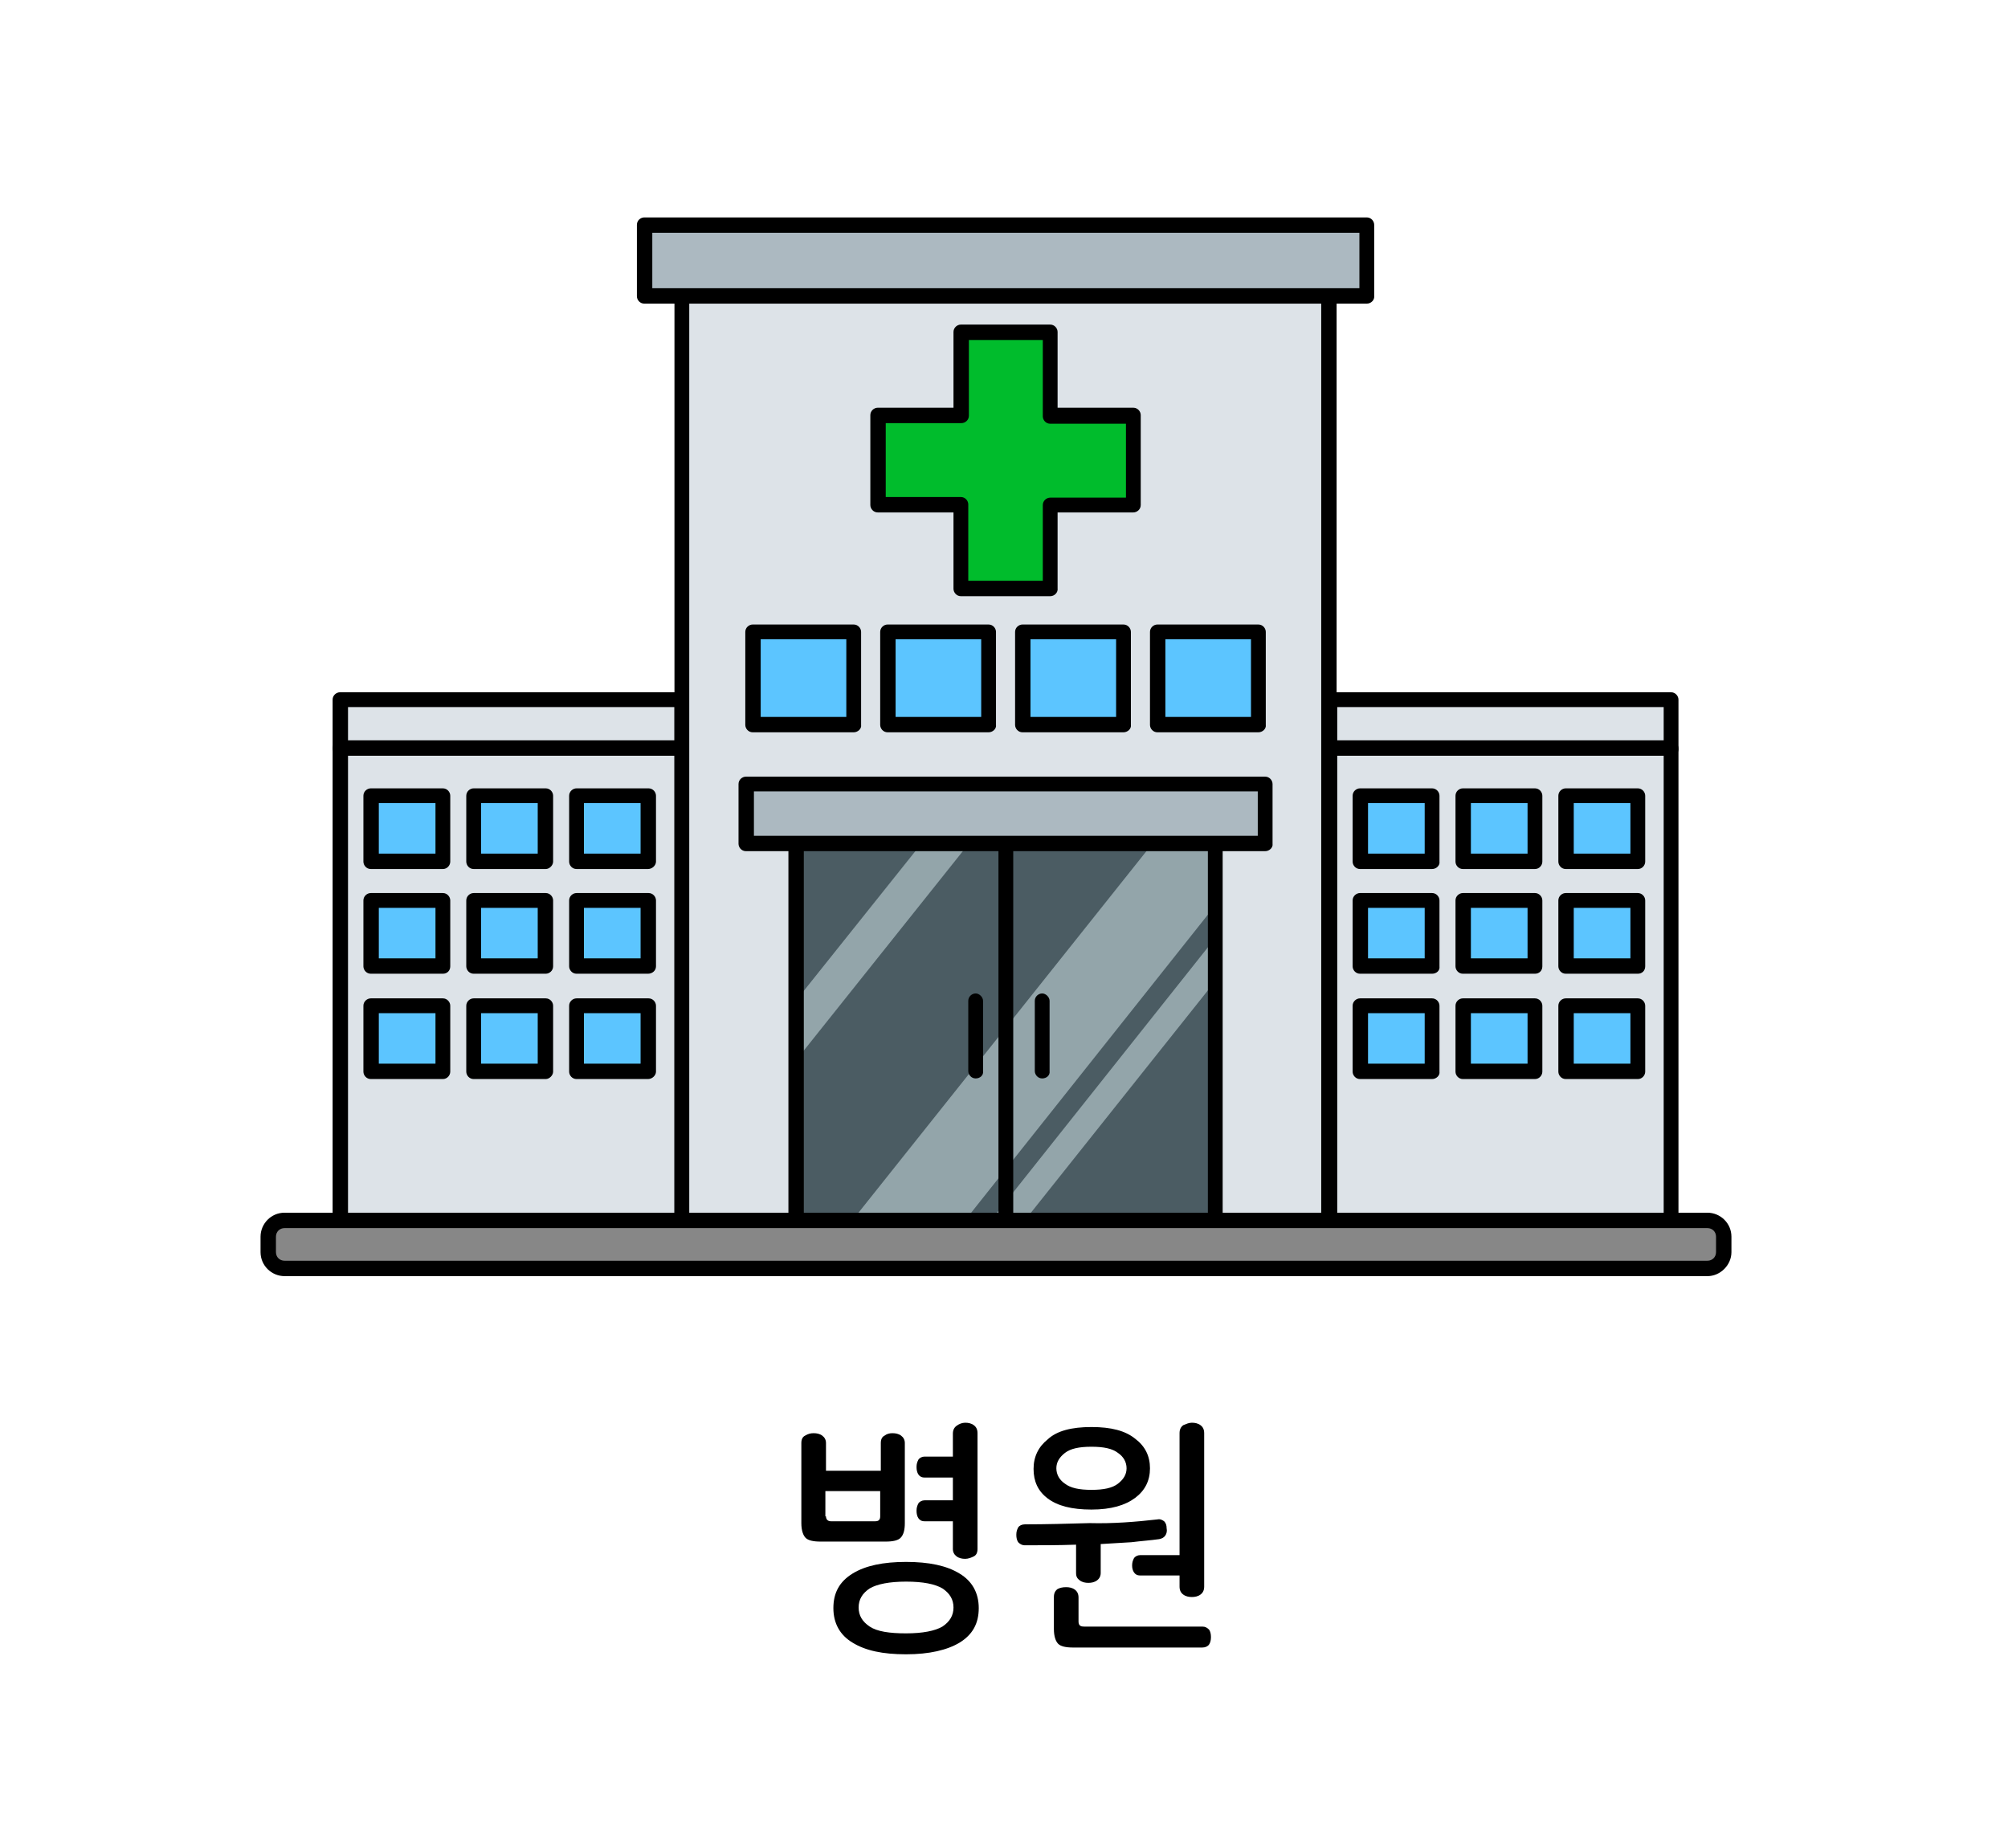 <?xml version="1.0" encoding="utf-8"?>
<!-- Generator: Adobe Illustrator 27.9.0, SVG Export Plug-In . SVG Version: 6.00 Build 0)  -->
<svg version="1.1" id="레이어_1" xmlns="http://www.w3.org/2000/svg" xmlns:xlink="http://www.w3.org/1999/xlink" x="0px"
	 y="0px" viewBox="0 0 326 300" width="326px" height="300px" style="enable-background:new 0 0 326 300;" xml:space="preserve">
<style type="text/css">
	.st0{fill:#48AFE4;}
	.st1{fill:#FFCC00;}
	.st2{fill:#B500BA;}
	.st3{fill:#008BFF;}
	.st4{fill:#DB9D8D;}
	.st5{fill:#C6C6C6;}
	.st6{fill:#FFC7B5;}
	.st7{fill:#1A4057;}
	.st8{fill:#5CC5FF;}
	.st9{opacity:0.6;fill:#FFFFFF;}
	.st10{fill:#878787;}
	.st11{fill:#DDE3E8;}
	.st12{fill:#00BC2C;}
	.st13{fill:#ACB9C1;}
	.st14{fill:#4B5C63;}
	.st15{fill:#93A5AA;}
	.st16{fill:#1DBFFF;}
	.st17{fill:#FFFFFF;}
	.st18{fill:#4FA55E;}
	.st19{fill:#90D326;}
	.st20{fill:#919191;}
	.st21{fill:#B2B2B2;}
	.st22{fill:#AAAAAA;}
	.st23{fill:#999999;}
	.st24{fill:none;}
	.st25{fill:#153759;}
	.st26{fill:#7E1819;}
	.st27{fill:#164944;}
	.st28{fill:#1D4A7F;}
	.st29{fill:#D93D43;}
	.st30{fill:#3AADA4;}
	.st31{fill:#425466;}
	.st32{fill:#FFD56C;}
	.st33{fill:#A09570;}
	.st34{fill:#38342C;}
	.st35{fill:#CC4E3E;}
	.st36{fill:#FF5C50;}
	.st37{fill:#B5B5B5;}
	.st38{fill:#313E59;}
	.st39{fill:#0A74F2;}
	.st40{fill:#F8FCFF;}
	.st41{fill:#DDE9F3;}
	.st42{fill:#B4C6D1;}
	.st43{fill:#444444;}
	.st44{fill:#6B6B6B;}
	.st45{fill:#E5E5E5;}
	.st46{fill:#02A64D;}
	.st47{fill:#FFCE00;}
	.st48{fill:#404649;}
	.st49{fill:#FF2222;}
	.st50{fill:#FF6B27;}
	.st51{fill:#263B42;}
	.st52{fill:#799BAA;}
	.st53{fill:#FF3E3E;}
	.st54{fill:#D62525;}
	.st55{fill:#BFBFBF;}
	.st56{fill:#898989;}
	.st57{fill:#9049E2;}
	.st58{fill:#EAEAEA;}
	.st59{fill:#FFD815;}
	.st60{fill:#777F82;}
	.st61{fill:#FFAD29;}
	.st62{fill:#00A4DD;}
	.st63{fill:#BDF3FF;}
	.st64{fill:#F0FDFF;}
	.st65{fill:#3D6FEA;}
	.st66{fill:#BF7643;}
	.st67{fill:#5CDCFF;}
	.st68{fill:#48E05A;}
	.st69{fill:#FF0D0D;}
	.st70{fill:#A55200;}
	.st71{fill:#00C160;}
	.st72{fill:#0D9956;}
	.st73{fill:#8BCC38;}
	.st74{fill:#994D1A;}
	.st75{fill:#175FFF;}
	.st76{fill:none;stroke:#000000;stroke-width:2.5;stroke-linecap:round;stroke-linejoin:round;stroke-miterlimit:10;}
	.st77{fill:#9C5FFF;}
	.st78{fill:#33E2AC;}
	.st79{fill:#C90000;}
	.st80{fill:#A08100;}
	.st81{fill:#FFCC99;}
	.st82{fill:#FFAE55;}
	.st83{fill:#BCCCD3;}
	.st84{fill:#00A1E0;}
	.st85{fill:#0083CC;}
	.st86{fill:#3BC62C;}
	.st87{fill:#A7E59E;}
	.st88{fill:#2B9E5C;}
	.st89{fill:#127038;}
	.st90{fill:#EFFCA2;}
	.st91{fill:#2DC93F;}
	.st92{fill:#FF7300;}
	.st93{fill:#995828;}
	.st94{fill:#C67A3C;}
	.st95{fill:#FFC715;}
	.st96{fill:#FEA922;}
	.st97{fill:#97AD15;}
	.st98{fill:#549337;}
	.st99{fill:#EF65C8;}
	.st100{fill:#83D600;}
	.st101{fill:#FF5500;}
	.st102{fill:#0064F4;}
	.st103{fill:#FFD527;}
	.st104{fill:#FF0027;}
	.st105{fill:#000DFF;}
	.st106{fill:#E7CDBA;}
	.st107{fill:#FFF2E9;}
	.st108{fill:#3E6378;}
	.st109{fill:#A6B3BA;}
	.st110{fill:#D17342;}
	.st111{fill:#B6CAD6;}
	.st112{fill:#5AC7ED;}
	.st113{fill:#B56552;}
	.st114{fill:#848484;}
	.st115{fill:#7891A0;}
	.st116{fill:#576F7A;}
	.st117{fill:#B29052;}
	.st118{fill:#35CE20;}
	.st119{fill:#F4F4F4;}
	.st120{fill:#F4D48E;}
	.st121{fill:#D3D3D3;}
	.st122{fill:#D8D8D0;}
	.st123{fill:#7CD8CF;}
	.st124{fill:#B7B7AC;}
	.st125{fill-rule:evenodd;clip-rule:evenodd;fill:#FF0000;}
	.st126{fill:#FF0000;}
	.st127{fill:#B1D3E0;}
	.st128{fill:#7796A0;}
	.st129{fill:#F4EFCE;}
	.st130{fill:#00B2C0;}
	.st131{fill:#38CE56;}
	.st132{fill:#A0866E;}
	.st133{fill:#F9E7B7;}
	.st134{fill:#E0B96C;}
	.st135{fill:#E51010;}
	.st136{fill:#C6A666;}
	.st137{fill:#CCB2A6;}
	.st138{fill:#C3C3D1;}
	.st139{fill:#7BEFE7;}
	.st140{fill:#E62310;}
	.st141{fill:#EF8200;}
	.st142{fill:#F9BE00;}
	.st143{fill:#FE0100;}
	.st144{fill:#FF6600;}
	.st145{fill:#FFB300;}
	.st146{fill:#92867A;}
	.st147{fill:#AEA8A1;}
	.st148{fill:#DDDAD4;}
	.st149{fill:#ACA99F;}
	.st150{fill:#425799;}
	.st151{fill:#FFD400;}
	.st152{fill:#2A8C56;}
	.st153{fill:#41CC06;}
	.st154{fill:#59493D;}
	.st155{fill:#DD7F7F;}
	.st156{fill:#EDBCB2;}
	.st157{fill:#BA605D;}
	.st158{fill:#FFF7F4;}
	.st159{fill:#10C181;}
	.st160{fill:#D8C9B4;}
	.st161{fill:#AA9B8A;}
	.st162{fill:#AA9B8A;stroke:#000000;stroke-width:2.5;stroke-linecap:round;stroke-linejoin:round;stroke-miterlimit:10;}
	.st163{fill:#3FAFAA;}
	.st164{fill:#59D1C8;}
	.st165{fill:#85E0E0;}
	.st166{fill:#A86C52;}
	.st167{fill:#7C4937;}
	.st168{fill:#E2CDAE;}
	.st169{fill:#BCBCBC;}
	.st170{fill:#D6D6D6;}
	.st171{fill:#EFEFEF;}
	.st172{fill:#31729B;}
	.st173{fill:#774646;}
	.st174{fill:#349DD1;}
	.st175{fill:#939393;}
	.st176{fill:#C9C9C9;}
	.st177{fill:#3D70F2;}
	.st178{fill:#8EFF69;}
	.st179{fill:#42CE0F;}
	.st180{fill:#FF719D;}
	.st181{fill:#446093;}
	.st182{fill:#F4FFF0;}
	.st183{fill:#F43838;}
	.st184{fill:#FFE1A4;}
	.st185{fill:#D86141;stroke:#000000;stroke-width:2.5;stroke-linecap:round;stroke-linejoin:round;stroke-miterlimit:10;}
	.st186{fill:#2A73DD;stroke:#000000;stroke-width:2.5;stroke-linecap:round;stroke-linejoin:round;stroke-miterlimit:10;}
	.st187{fill:#915347;stroke:#000000;stroke-width:2.5;stroke-linecap:round;stroke-linejoin:round;stroke-miterlimit:10;}
	.st188{fill:#FFFFFF;stroke:#000000;stroke-width:2.5;stroke-linecap:round;stroke-linejoin:round;stroke-miterlimit:10;}
	.st189{fill:#C9C9C9;stroke:#000000;stroke-width:2.5;stroke-linecap:round;stroke-linejoin:round;stroke-miterlimit:10;}
	.st190{fill:url(#SVGID_1_);stroke:#000000;stroke-width:2.5;stroke-linecap:round;stroke-linejoin:round;stroke-miterlimit:10;}
	.st191{fill:#FF5D03;stroke:#000000;stroke-width:2.5;stroke-linecap:round;stroke-linejoin:round;stroke-miterlimit:10;}
	.st192{fill:#51C200;stroke:#000000;stroke-width:2.5;stroke-linecap:round;stroke-linejoin:round;stroke-miterlimit:10;}
	.st193{fill:#48A0F7;stroke:#000000;stroke-width:2.5;stroke-linecap:round;stroke-linejoin:round;stroke-miterlimit:10;}
	
		.st194{fill:url(#SVGID_00000154402407804676748620000014750273210331878078_);stroke:#000000;stroke-width:2.5;stroke-linecap:round;stroke-linejoin:round;stroke-miterlimit:10;}
	.st195{fill:#FFFFFF;stroke:#000000;stroke-width:2;stroke-linecap:round;stroke-linejoin:round;stroke-miterlimit:10;}
	.st196{fill:#878787;stroke:#000000;stroke-width:2.5;stroke-miterlimit:10;}
	.st197{fill:#FFBD4C;}
	.st198{fill:#AA8A51;}
	.st199{fill:#F9E6BE;}
	.st200{fill:#F3D08E;}
	.st201{fill:#7AED15;}
	.st202{fill:#66789E;}
	.st203{fill:#CED9EA;}
	.st204{fill:#FF5A4D;}
	.st205{fill:#F4FF66;}
	.st206{fill:#3DD7DD;}
	.st207{fill:#E73B4C;}
	.st208{fill:#A0A0A0;}
	.st209{fill:#EEEDE5;}
	.st210{fill:#E2DEC7;}
	.st211{fill:#C6C4B6;}
	.st212{fill:#F7A500;}
	.st213{fill:#FFFEF8;}
	.st214{fill:#896422;}
	.st215{fill:#BAB183;}
	.st216{fill:#EE728E;}
	.st217{fill:#CE093D;}
	.st218{fill:#89062F;}
	.st219{fill:#B7B7B7;}
	.st220{fill:#AA314E;}
	.st221{fill:#AF8F87;}
	.st222{fill:#D3C68D;}
	.st223{fill:#18D6A4;}
	.st224{fill:#C9D3D6;}
	.st225{fill:#9DA7AA;}
	.st226{fill:#D3EADD;}
	.st227{fill:#7FBA9C;}
	.st228{fill:#34B28E;}
	.st229{fill:#FF7712;}
	.st230{fill:#00BC28;}
	.st231{fill:#E5B498;}
	.st232{fill:#B78B76;}
	.st233{fill:#E9FBFF;}
	.st234{fill:#847269;}
	.st235{fill:#CCCCCC;}
	.st236{fill:#CCB3A8;}
	.st237{fill:#9BB8BC;}
	.st238{fill:#C7F8FF;}
	.st239{fill:#4FA504;}
	.st240{fill:#46CC4F;}
	.st241{fill:#ADA995;}
	.st242{fill:#0170DA;}
	.st243{fill:#74E2FF;}
	.st244{fill:#007FFF;}
	.st245{fill:#E52E8A;}
	.st246{fill:#00A3E4;}
	.st247{fill:#B0B0B0;}
	.st248{fill:#F5AB19;}
	.st249{fill:#2A67B0;}
	.st250{fill:#02C3F6;}
	.st251{fill:#17DD20;}
	.st252{fill:#FF4000;}
	.st253{fill:#717171;}
	.st254{fill:#231916;}
	.st255{fill:#8100A0;}
	.st256{fill:#E3007F;}
	.st257{fill:#005BAA;}
	.st258{fill:#7F7F7F;}
	.st259{fill:#012288;}
	.st260{fill:#0161D2;}
	.st261{fill:#42B649;}
	.st262{fill:#D2ECFB;}
	.st263{fill:#14348E;}
	.st264{fill:#EDE82B;}
	.st265{fill:#DF2725;}
	.st266{fill:#2D4D9C;}
	.st267{fill:#FF2732;}
	.st268{fill:#53ABB9;}
	.st269{fill:#E40219;}
	.st270{fill:#F39700;}
	.st271{fill:#777777;}
	.st272{fill:#60E5F3;}
	.st273{fill:#C1C1C1;}
	.st274{fill:#FF6700;}
	.st275{fill:#FFB600;}
	.st276{fill:#D18B8B;}
	.st277{fill:#AF4B4B;}
	.st278{fill:#E0B4A9;}
	.st279{fill:#EFD200;}
	.st280{fill:#686868;}
	.st281{fill:#FFDFD9;}
	.st282{fill:#FFFAD2;}
	.st283{fill:#76848C;}
	.st284{fill:#F54337;}
	.st285{fill:#9567D6;}
	.st286{fill:#414E58;}
	.st287{fill:#F8D48B;}
	.st288{fill:#00D2E2;}
	.st289{fill:#FFE600;}
	.st290{fill:#F5D837;}
</style>
<g>
	<path d="M132.1,232.7c0.5,0,1,0.1,1.4,0.4c0.4,0.3,0.6,0.7,0.6,1.2v4.5h8.9v-4.5c0-0.6,0.2-1,0.6-1.2c0.4-0.3,0.8-0.4,1.3-0.4
		c0.5,0,1,0.1,1.4,0.4c0.4,0.3,0.6,0.7,0.6,1.2v13c0,1.1-0.2,1.9-0.7,2.4c-0.4,0.4-1.2,0.6-2.4,0.6h-10.6c-1.2,0-2-0.2-2.4-0.6
		c-0.4-0.4-0.7-1.2-0.7-2.4v-13c0-0.6,0.2-1,0.6-1.2C131.2,232.8,131.6,232.7,132.1,232.7z M134.1,246.2c0,0.5,0.3,0.8,0.8,0.8h7.2
		c0.6,0,0.8-0.3,0.8-0.8v-4.1h-8.9V246.2z"/>
	<path d="M147.1,253.6c3.7,0,6.6,0.6,8.7,1.9c2,1.2,3.1,3.1,3.1,5.6s-1,4.3-3.1,5.6c-2,1.2-4.9,1.9-8.7,1.9s-6.6-0.6-8.7-1.9
		c-2-1.2-3.1-3.1-3.1-5.6s1-4.3,3.1-5.6C140.5,254.2,143.4,253.6,147.1,253.6z M147.1,256.8c-2.7,0-4.7,0.4-5.9,1.1
		c-1.2,0.8-1.8,1.8-1.8,3.1c0,1.3,0.6,2.3,1.8,3.1c1.2,0.8,3.2,1.1,5.9,1.1s4.7-0.4,5.9-1.1c1.2-0.8,1.8-1.8,1.8-3.1
		c0-1.3-0.6-2.3-1.8-3.1C151.8,257.2,149.9,256.8,147.1,256.8z"/>
	<path d="M156.7,231c0.5,0,1,0.1,1.4,0.4c0.4,0.3,0.6,0.7,0.6,1.3v18.8c0,0.6-0.2,1-0.6,1.2s-0.9,0.4-1.4,0.4s-1-0.1-1.4-0.4
		s-0.6-0.7-0.6-1.2V247h-4.6c-0.5,0-0.8-0.2-1-0.5c-0.2-0.3-0.3-0.7-0.3-1.2c0-0.5,0.1-0.8,0.3-1.2c0.2-0.3,0.6-0.5,1-0.5h4.6v-3.7
		h-4.6c-0.5,0-0.8-0.2-1-0.5c-0.2-0.3-0.3-0.7-0.3-1.2c0-0.5,0.1-0.8,0.3-1.2c0.2-0.3,0.6-0.5,1-0.5h4.6v-3.7c0-0.6,0.2-1,0.6-1.3
		C155.7,231.2,156.2,231,156.7,231z"/>
	<path d="M187.9,246.7c0.5-0.1,0.8,0.1,1.1,0.3c0.3,0.3,0.4,0.7,0.4,1.1c0.1,0.5,0,0.9-0.2,1.2s-0.5,0.5-1,0.6
		c-1.4,0.2-2.9,0.3-4.5,0.5c-1.6,0.1-3.2,0.2-5,0.3v4.7c0,0.5-0.2,0.9-0.6,1.2c-0.4,0.3-0.9,0.4-1.4,0.4c-0.5,0-1-0.1-1.4-0.4
		c-0.4-0.3-0.6-0.6-0.6-1.2v-4.6c-2.8,0.1-5.6,0.1-8.3,0.1c-0.5,0-0.8-0.2-1.1-0.5c-0.2-0.3-0.3-0.7-0.3-1.2c0-0.5,0.1-0.8,0.3-1.2
		c0.2-0.3,0.6-0.5,1.1-0.5c3.4,0,6.9-0.1,10.5-0.2C180.7,247.4,184.4,247.1,187.9,246.7z"/>
	<path d="M173.1,257.7c0.5,0,1,0.1,1.4,0.4c0.4,0.3,0.6,0.7,0.6,1.3v3.9c0,0.3,0.1,0.5,0.2,0.6s0.3,0.2,0.7,0.2h19.2
		c0.5,0,0.8,0.2,1.1,0.5c0.2,0.3,0.3,0.7,0.3,1.2c0,0.5-0.1,0.9-0.3,1.2c-0.2,0.3-0.6,0.5-1.1,0.5h-21c-1.2,0-2-0.2-2.4-0.6
		c-0.4-0.4-0.7-1.2-0.7-2.4v-5.2c0-0.6,0.2-1,0.6-1.3C172.1,257.8,172.5,257.7,173.1,257.7z"/>
	<path d="M177.2,231.7c3.2,0,5.5,0.6,7.1,1.9c1.6,1.2,2.4,2.8,2.4,4.8c0,2-0.8,3.6-2.4,4.8c-1.6,1.2-3.9,1.9-7.1,1.9
		s-5.5-0.6-7.1-1.8c-1.6-1.2-2.3-2.8-2.3-4.8s0.8-3.6,2.3-4.8C171.6,232.3,174,231.7,177.2,231.7z M177.2,234.9c-2,0-3.4,0.3-4.3,1
		c-0.9,0.7-1.4,1.5-1.4,2.5c0,1,0.5,1.9,1.4,2.5c0.9,0.7,2.3,1,4.3,1s3.4-0.3,4.3-1c0.9-0.7,1.4-1.5,1.4-2.5c0-1-0.5-1.9-1.4-2.5
		C180.6,235.2,179.2,234.9,177.2,234.9z"/>
	<path d="M193.5,231c0.5,0,1,0.1,1.4,0.4c0.4,0.3,0.6,0.7,0.6,1.3v24.9c0,0.6-0.2,1-0.6,1.3c-0.4,0.3-0.9,0.4-1.4,0.4
		c-0.5,0-1-0.1-1.4-0.4c-0.4-0.3-0.6-0.7-0.6-1.3v-1.8h-6.4c-0.5,0-0.8-0.2-1-0.5c-0.2-0.3-0.3-0.7-0.3-1.1c0-0.5,0.1-0.8,0.3-1.2
		c0.2-0.3,0.6-0.5,1-0.5h6.4v-19.8c0-0.6,0.2-1,0.6-1.3C192.6,231.2,193,231,193.5,231z"/>
</g>
<g>
	<rect x="215.8" y="121.5" class="st11" width="55.5" height="82"/>
	<path d="M271.3,204.7h-55.5c-0.7,0-1.2-0.6-1.2-1.2v-82c0-0.7,0.6-1.2,1.2-1.2h55.5c0.7,0,1.2,0.6,1.2,1.2v82
		C272.6,204.1,272,204.7,271.3,204.7z M217.1,202.2h53v-79.5h-53V202.2z"/>
	<rect x="254.2" y="129.1" class="st8" width="11.7" height="10.7"/>
	<path d="M265.9,141.1h-11.7c-0.7,0-1.2-0.6-1.2-1.2v-10.7c0-0.7,0.6-1.2,1.2-1.2h11.7c0.7,0,1.2,0.6,1.2,1.2v10.7
		C267.1,140.5,266.6,141.1,265.9,141.1z M255.5,138.6h9.2v-8.2h-9.2V138.6z"/>
	<rect x="237.5" y="129.1" class="st8" width="11.7" height="10.7"/>
	<path d="M249.2,141.1h-11.7c-0.7,0-1.2-0.6-1.2-1.2v-10.7c0-0.7,0.6-1.2,1.2-1.2h11.7c0.7,0,1.2,0.6,1.2,1.2v10.7
		C250.4,140.5,249.9,141.1,249.2,141.1z M238.8,138.6h9.2v-8.2h-9.2V138.6z"/>
	<rect x="220.8" y="129.1" class="st8" width="11.7" height="10.7"/>
	<path d="M232.5,141.1h-11.7c-0.7,0-1.2-0.6-1.2-1.2v-10.7c0-0.7,0.6-1.2,1.2-1.2h11.7c0.7,0,1.2,0.6,1.2,1.2v10.7
		C233.8,140.5,233.2,141.1,232.5,141.1z M222.1,138.6h9.2v-8.2h-9.2V138.6z"/>
	<rect x="254.2" y="146.1" class="st8" width="11.7" height="10.7"/>
	<path d="M265.9,158.1h-11.7c-0.7,0-1.2-0.6-1.2-1.2v-10.7c0-0.7,0.6-1.2,1.2-1.2h11.7c0.7,0,1.2,0.6,1.2,1.2v10.7
		C267.1,157.6,266.6,158.1,265.9,158.1z M255.5,155.6h9.2v-8.2h-9.2V155.6z"/>
	<rect x="237.5" y="146.1" class="st8" width="11.7" height="10.7"/>
	<path d="M249.2,158.1h-11.7c-0.7,0-1.2-0.6-1.2-1.2v-10.7c0-0.7,0.6-1.2,1.2-1.2h11.7c0.7,0,1.2,0.6,1.2,1.2v10.7
		C250.4,157.6,249.9,158.1,249.2,158.1z M238.8,155.6h9.2v-8.2h-9.2V155.6z"/>
	<rect x="220.8" y="146.1" class="st8" width="11.7" height="10.7"/>
	<path d="M232.5,158.1h-11.7c-0.7,0-1.2-0.6-1.2-1.2v-10.7c0-0.7,0.6-1.2,1.2-1.2h11.7c0.7,0,1.2,0.6,1.2,1.2v10.7
		C233.8,157.6,233.2,158.1,232.5,158.1z M222.1,155.6h9.2v-8.2h-9.2V155.6z"/>
	<rect x="254.2" y="163.2" class="st8" width="11.7" height="10.7"/>
	<path d="M265.9,175.2h-11.7c-0.7,0-1.2-0.6-1.2-1.2v-10.7c0-0.7,0.6-1.2,1.2-1.2h11.7c0.7,0,1.2,0.6,1.2,1.2v10.7
		C267.1,174.6,266.6,175.2,265.9,175.2z M255.5,172.7h9.2v-8.2h-9.2V172.7z"/>
	<rect x="237.5" y="163.2" class="st8" width="11.7" height="10.7"/>
	<path d="M249.2,175.2h-11.7c-0.7,0-1.2-0.6-1.2-1.2v-10.7c0-0.7,0.6-1.2,1.2-1.2h11.7c0.7,0,1.2,0.6,1.2,1.2v10.7
		C250.4,174.6,249.9,175.2,249.2,175.2z M238.8,172.7h9.2v-8.2h-9.2V172.7z"/>
	<rect x="220.8" y="163.2" class="st8" width="11.7" height="10.7"/>
	<path d="M232.5,175.2h-11.7c-0.7,0-1.2-0.6-1.2-1.2v-10.7c0-0.7,0.6-1.2,1.2-1.2h11.7c0.7,0,1.2,0.6,1.2,1.2v10.7
		C233.8,174.6,233.2,175.2,232.5,175.2z M222.1,172.7h9.2v-8.2h-9.2V172.7z"/>
	<rect x="55.2" y="121.5" class="st11" width="55.5" height="82"/>
	<path d="M110.7,204.7H55.2c-0.7,0-1.2-0.6-1.2-1.2v-82c0-0.7,0.6-1.2,1.2-1.2h55.5c0.7,0,1.2,0.6,1.2,1.2v82
		C111.9,204.1,111.4,204.7,110.7,204.7z M56.5,202.2h53v-79.5h-53V202.2z"/>
	<rect x="93.6" y="129.1" class="st8" width="11.7" height="10.7"/>
	<path d="M105.2,141.1H93.6c-0.7,0-1.2-0.6-1.2-1.2v-10.7c0-0.7,0.6-1.2,1.2-1.2h11.7c0.7,0,1.2,0.6,1.2,1.2v10.7
		C106.5,140.5,105.9,141.1,105.2,141.1z M94.8,138.6h9.2v-8.2h-9.2V138.6z"/>
	<rect x="76.9" y="129.1" class="st8" width="11.7" height="10.7"/>
	<path d="M88.6,141.1H76.9c-0.7,0-1.2-0.6-1.2-1.2v-10.7c0-0.7,0.6-1.2,1.2-1.2h11.7c0.7,0,1.2,0.6,1.2,1.2v10.7
		C89.8,140.5,89.2,141.1,88.6,141.1z M78.1,138.6h9.2v-8.2h-9.2V138.6z"/>
	<rect x="60.2" y="129.1" class="st8" width="11.7" height="10.7"/>
	<path d="M71.9,141.1H60.2c-0.7,0-1.2-0.6-1.2-1.2v-10.7c0-0.7,0.6-1.2,1.2-1.2h11.7c0.7,0,1.2,0.6,1.2,1.2v10.7
		C73.1,140.5,72.6,141.1,71.9,141.1z M61.5,138.6h9.2v-8.2h-9.2V138.6z"/>
	<rect x="93.6" y="146.1" class="st8" width="11.7" height="10.7"/>
	<path d="M105.2,158.1H93.6c-0.7,0-1.2-0.6-1.2-1.2v-10.7c0-0.7,0.6-1.2,1.2-1.2h11.7c0.7,0,1.2,0.6,1.2,1.2v10.7
		C106.5,157.6,105.9,158.1,105.2,158.1z M94.8,155.6h9.2v-8.2h-9.2V155.6z"/>
	<rect x="76.9" y="146.1" class="st8" width="11.7" height="10.7"/>
	<path d="M88.6,158.1H76.9c-0.7,0-1.2-0.6-1.2-1.2v-10.7c0-0.7,0.6-1.2,1.2-1.2h11.7c0.7,0,1.2,0.6,1.2,1.2v10.7
		C89.8,157.6,89.2,158.1,88.6,158.1z M78.1,155.6h9.2v-8.2h-9.2V155.6z"/>
	<rect x="60.2" y="146.1" class="st8" width="11.7" height="10.7"/>
	<path d="M71.9,158.1H60.2c-0.7,0-1.2-0.6-1.2-1.2v-10.7c0-0.7,0.6-1.2,1.2-1.2h11.7c0.7,0,1.2,0.6,1.2,1.2v10.7
		C73.1,157.6,72.6,158.1,71.9,158.1z M61.5,155.6h9.2v-8.2h-9.2V155.6z"/>
	<rect x="93.6" y="163.2" class="st8" width="11.7" height="10.7"/>
	<path d="M105.2,175.2H93.6c-0.7,0-1.2-0.6-1.2-1.2v-10.7c0-0.7,0.6-1.2,1.2-1.2h11.7c0.7,0,1.2,0.6,1.2,1.2v10.7
		C106.5,174.6,105.9,175.2,105.2,175.2z M94.8,172.7h9.2v-8.2h-9.2V172.7z"/>
	<rect x="76.9" y="163.2" class="st8" width="11.7" height="10.7"/>
	<path d="M88.6,175.2H76.9c-0.7,0-1.2-0.6-1.2-1.2v-10.7c0-0.7,0.6-1.2,1.2-1.2h11.7c0.7,0,1.2,0.6,1.2,1.2v10.7
		C89.8,174.6,89.2,175.2,88.6,175.2z M78.1,172.7h9.2v-8.2h-9.2V172.7z"/>
	<rect x="60.2" y="163.2" class="st8" width="11.7" height="10.7"/>
	<path d="M71.9,175.2H60.2c-0.7,0-1.2-0.6-1.2-1.2v-10.7c0-0.7,0.6-1.2,1.2-1.2h11.7c0.7,0,1.2,0.6,1.2,1.2v10.7
		C73.1,174.6,72.6,175.2,71.9,175.2z M61.5,172.7h9.2v-8.2h-9.2V172.7z"/>
	<rect x="215.8" y="113.5" class="st11" width="55.5" height="7.9"/>
	<path d="M271.3,122.7h-55.5c-0.7,0-1.2-0.6-1.2-1.2v-7.9c0-0.7,0.6-1.2,1.2-1.2h55.5c0.7,0,1.2,0.6,1.2,1.2v7.9
		C272.6,122.2,272,122.7,271.3,122.7z M217.1,120.2h53v-5.4h-53V120.2z"/>
	<rect x="55.2" y="113.5" class="st11" width="55.5" height="7.9"/>
	<path d="M110.7,122.7H55.2c-0.7,0-1.2-0.6-1.2-1.2v-7.9c0-0.7,0.6-1.2,1.2-1.2h55.5c0.7,0,1.2,0.6,1.2,1.2v7.9
		C111.9,122.2,111.4,122.7,110.7,122.7z M56.5,120.2h53v-5.4h-53V120.2z"/>
	<rect x="110.7" y="44.8" class="st11" width="105.1" height="156.1"/>
	<path d="M215.8,202.2H110.7c-0.7,0-1.2-0.6-1.2-1.2V44.8c0-0.7,0.6-1.2,1.2-1.2h105.1c0.7,0,1.2,0.6,1.2,1.2v156.1
		C217.1,201.6,216.5,202.2,215.8,202.2z M111.9,199.7h102.6V46.1H111.9V199.7z"/>
	<polygon class="st12" points="184.1,67.4 170.5,67.4 170.5,53.9 156,53.9 156,67.4 142.5,67.4 142.5,82 156,82 156,95.5 
		170.5,95.5 170.5,82 184.1,82 	"/>
	<path d="M170.5,96.8H156c-0.7,0-1.2-0.6-1.2-1.2V83.2h-12.3c-0.7,0-1.2-0.6-1.2-1.2V67.4c0-0.7,0.6-1.2,1.2-1.2h12.3V53.9
		c0-0.7,0.6-1.2,1.2-1.2h14.5c0.7,0,1.2,0.6,1.2,1.2v12.3h12.3c0.7,0,1.2,0.6,1.2,1.2V82c0,0.7-0.6,1.2-1.2,1.2h-12.3v12.3
		C171.8,96.2,171.2,96.8,170.5,96.8z M157.3,94.3h12V82c0-0.7,0.6-1.2,1.2-1.2h12.3v-12h-12.3c-0.7,0-1.2-0.6-1.2-1.2V55.2h-12v12.3
		c0,0.7-0.6,1.2-1.2,1.2h-12.3v12H156c0.7,0,1.2,0.6,1.2,1.2V94.3z"/>
	<rect x="104.6" y="36.5" class="st13" width="117.3" height="11.5"/>
	<path d="M221.9,49.3H104.6c-0.7,0-1.2-0.6-1.2-1.2V36.5c0-0.7,0.6-1.2,1.2-1.2h117.3c0.7,0,1.2,0.6,1.2,1.2V48
		C223.2,48.7,222.6,49.3,221.9,49.3z M105.9,46.8h114.8v-9H105.9V46.8z"/>
	<rect x="129.2" y="131.7" class="st14" width="68.1" height="67.3"/>
	<polygon class="st15" points="197.3,152.3 160.2,199 165.7,199 197.3,159.3 	"/>
	<polygon class="st15" points="191.5,131.4 191.3,131.7 191.9,131.7 	"/>
	<polygon class="st15" points="197.3,136.6 191.9,131.7 191.3,131.7 137.7,199 156,199 197.3,147 	"/>
	<polygon class="st15" points="153.8,131.7 129.2,162.5 129.2,172.2 161.5,131.7 	"/>
	<path d="M197.3,200.2h-68.1c-0.7,0-1.2-0.6-1.2-1.2v-67.3c0-0.7,0.6-1.2,1.2-1.2h68.1c0.7,0,1.2,0.6,1.2,1.2V199
		C198.6,199.7,198,200.2,197.3,200.2z M130.5,197.7h65.6v-64.8h-65.6V197.7z"/>
	<rect x="166" y="102.6" class="st8" width="16.4" height="15.1"/>
	<path d="M182.4,118.9H166c-0.7,0-1.2-0.6-1.2-1.2v-15.1c0-0.7,0.6-1.2,1.2-1.2h16.4c0.7,0,1.2,0.6,1.2,1.2v15.1
		C183.7,118.3,183.1,118.9,182.4,118.9z M167.3,116.4h13.9v-12.6h-13.9V116.4z"/>
	<rect x="144.1" y="102.6" class="st8" width="16.4" height="15.1"/>
	<path d="M160.5,118.9h-16.4c-0.7,0-1.2-0.6-1.2-1.2v-15.1c0-0.7,0.6-1.2,1.2-1.2h16.4c0.7,0,1.2,0.6,1.2,1.2v15.1
		C161.8,118.3,161.2,118.9,160.5,118.9z M145.4,116.4h13.9v-12.6h-13.9V116.4z"/>
	<rect x="122.2" y="102.6" class="st8" width="16.4" height="15.1"/>
	<path d="M138.6,118.9h-16.4c-0.7,0-1.2-0.6-1.2-1.2v-15.1c0-0.7,0.6-1.2,1.2-1.2h16.4c0.7,0,1.2,0.6,1.2,1.2v15.1
		C139.9,118.3,139.3,118.9,138.6,118.9z M123.5,116.4h13.9v-12.6h-13.9V116.4z"/>
	<path d="M163.3,200.2c-0.7,0-1.2-0.6-1.2-1.2v-66.9c0-0.7,0.6-1.2,1.2-1.2s1.2,0.6,1.2,1.2V199C164.5,199.7,164,200.2,163.3,200.2z
		"/>
	<rect x="121.1" y="127.3" class="st13" width="84.3" height="9.7"/>
	<path d="M205.4,138.2h-84.3c-0.7,0-1.2-0.6-1.2-1.2v-9.7c0-0.7,0.6-1.2,1.2-1.2h84.3c0.7,0,1.2,0.6,1.2,1.2v9.7
		C206.7,137.6,206.1,138.2,205.4,138.2z M122.4,135.7h81.8v-7.2h-81.8V135.7z"/>
	<path d="M169.2,175.1c-0.7,0-1.2-0.6-1.2-1.2v-11.4c0-0.7,0.6-1.2,1.2-1.2s1.2,0.6,1.2,1.2v11.4
		C170.5,174.6,169.9,175.1,169.2,175.1z"/>
	<path d="M158.4,175.1c-0.7,0-1.2-0.6-1.2-1.2v-11.4c0-0.7,0.6-1.2,1.2-1.2s1.2,0.6,1.2,1.2v11.4
		C159.7,174.6,159.1,175.1,158.4,175.1z"/>
	<rect x="187.9" y="102.6" class="st8" width="16.4" height="15.1"/>
	<path d="M204.3,118.9h-16.4c-0.7,0-1.2-0.6-1.2-1.2v-15.1c0-0.7,0.6-1.2,1.2-1.2h16.4c0.7,0,1.2,0.6,1.2,1.2v15.1
		C205.6,118.3,205,118.9,204.3,118.9z M189.2,116.4h13.9v-12.6h-13.9V116.4z"/>
	<path class="st10" d="M277.2,205.9h-231c-1.5,0-2.6-1.2-2.6-2.6v-2.5c0-1.5,1.2-2.6,2.6-2.6h231c1.5,0,2.6,1.2,2.6,2.6v2.5
		C279.8,204.7,278.6,205.9,277.2,205.9z"/>
	<path d="M277.2,207.2h-231c-2.1,0-3.9-1.7-3.9-3.9v-2.5c0-2.1,1.7-3.9,3.9-3.9h231c2.1,0,3.9,1.7,3.9,3.9v2.5
		C281.1,205.4,279.3,207.2,277.2,207.2z M46.2,199.4c-0.8,0-1.4,0.6-1.4,1.4v2.5c0,0.8,0.6,1.4,1.4,1.4h231c0.8,0,1.4-0.6,1.4-1.4
		v-2.5c0-0.8-0.6-1.4-1.4-1.4H46.2z"/>
</g>
</svg>
